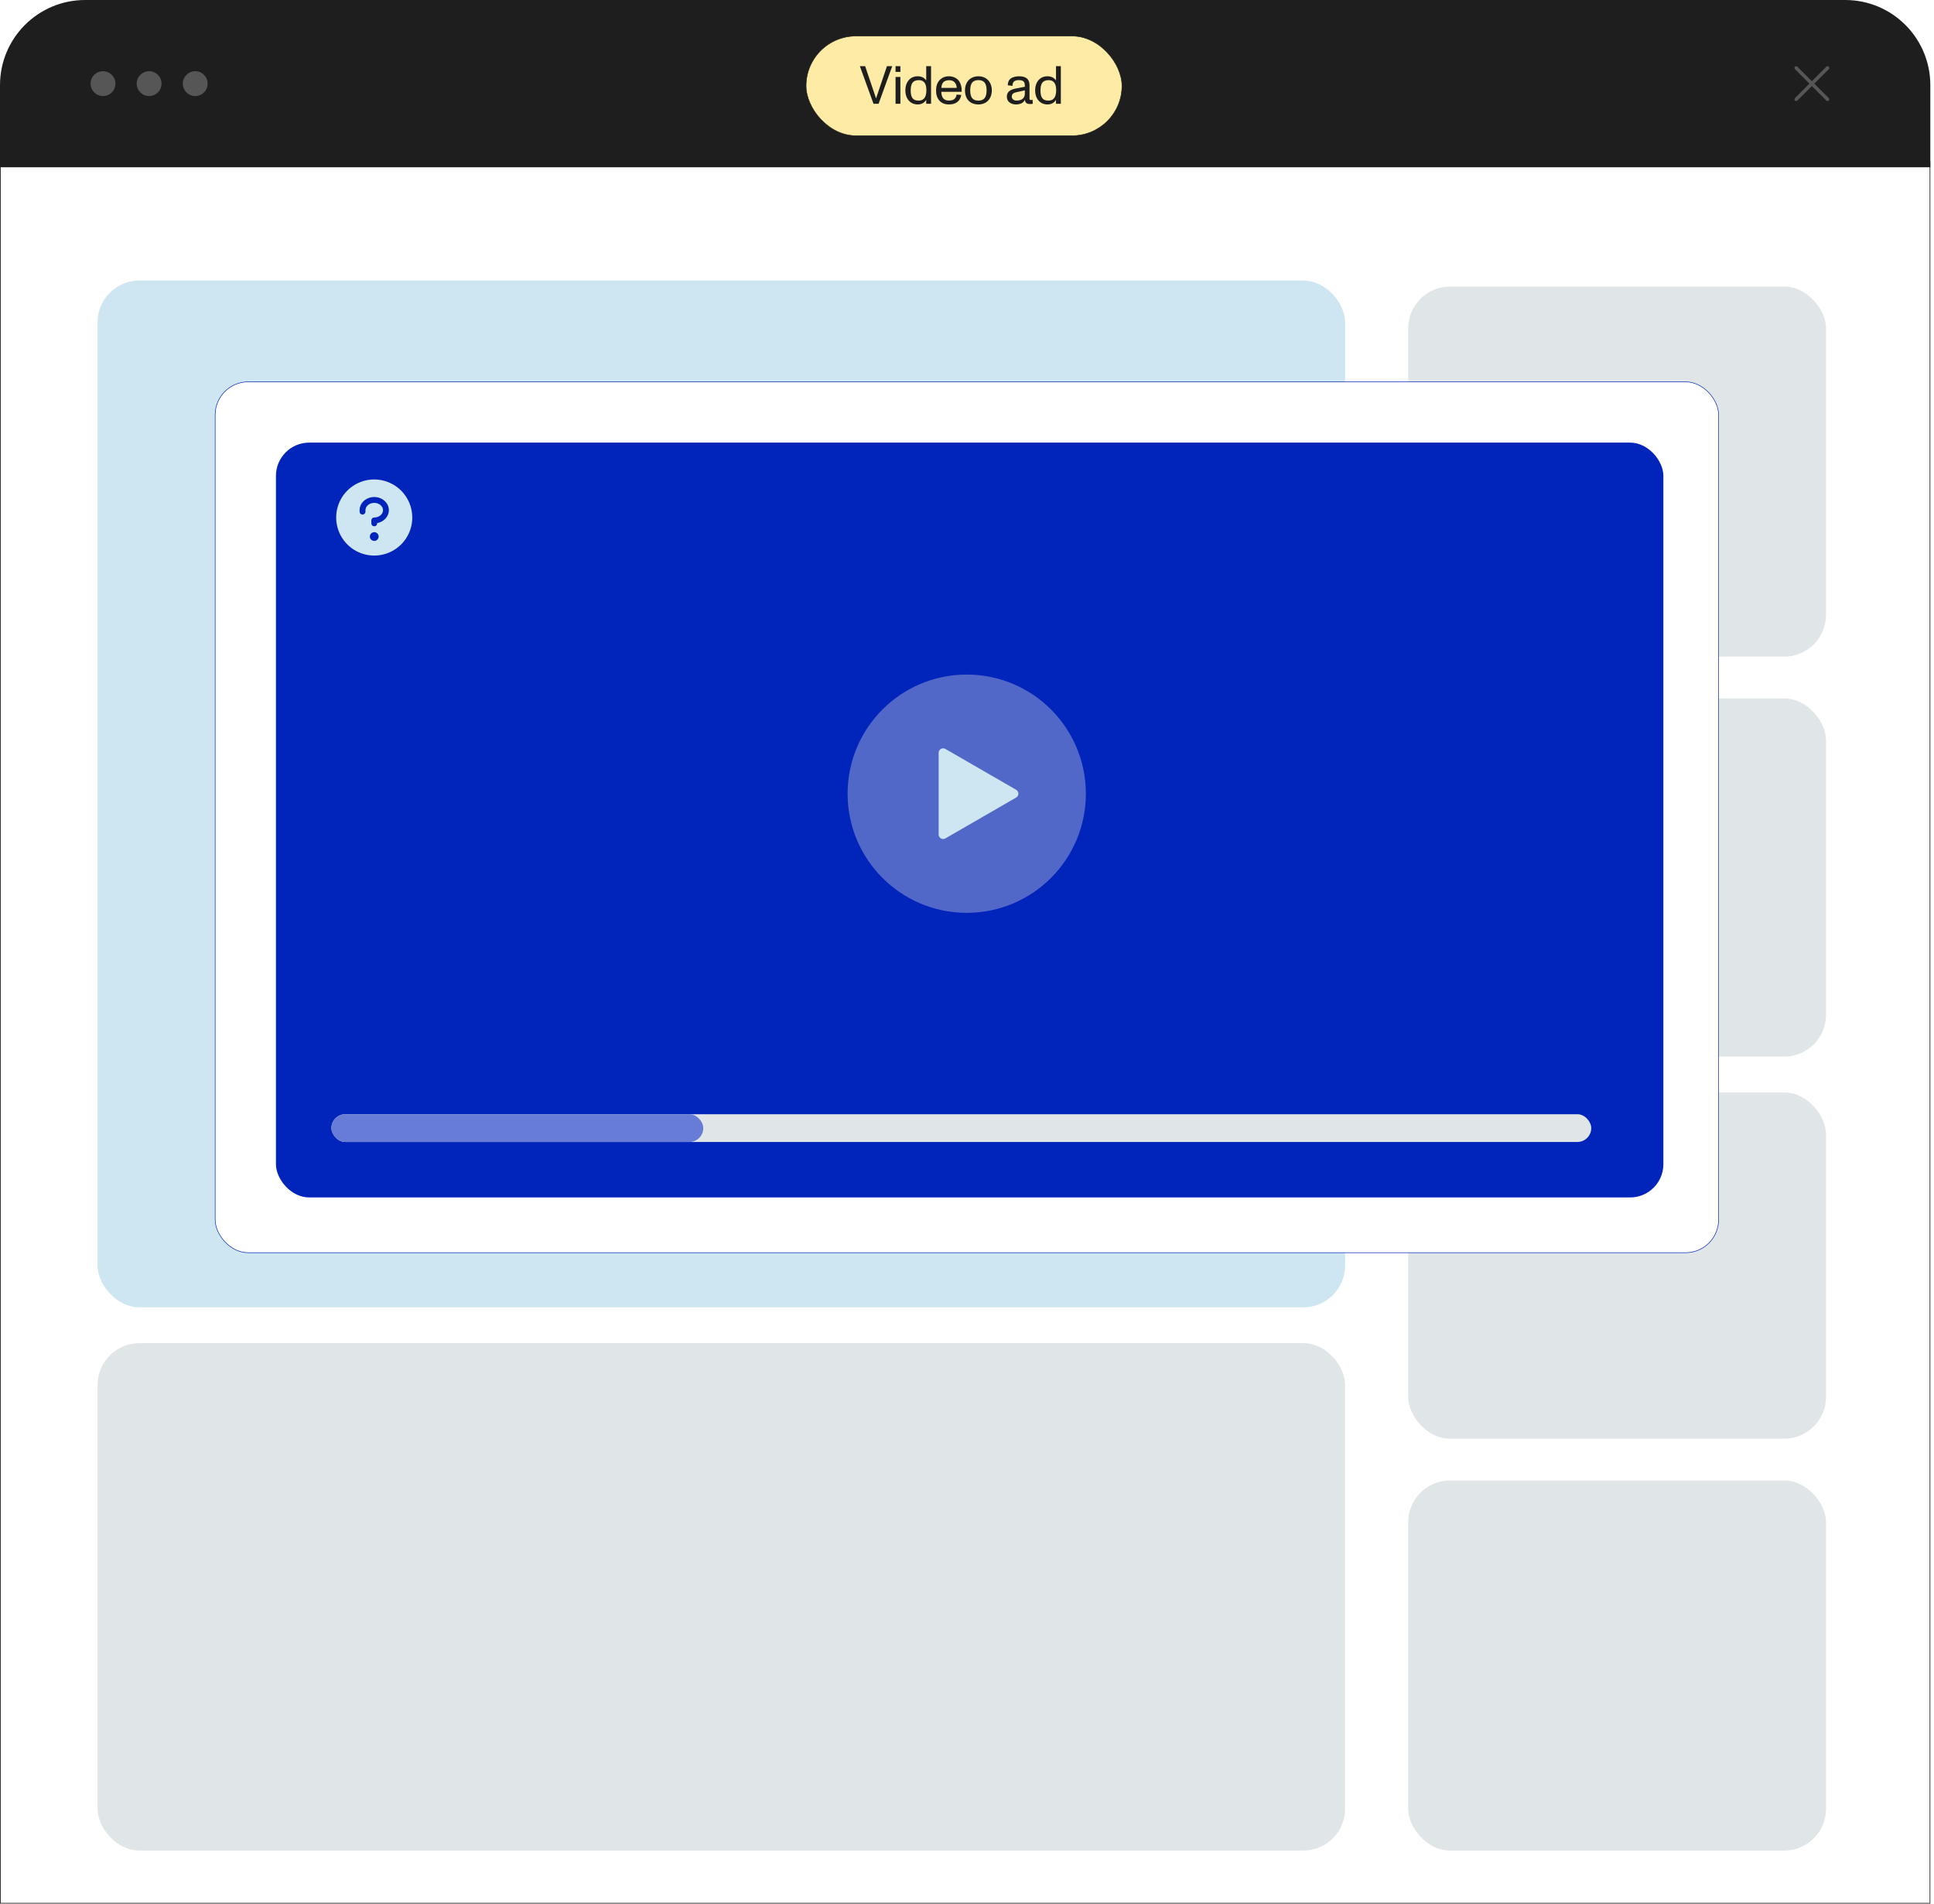 <svg width="324" height="319" viewBox="0 0 324 319" fill="none" xmlns="http://www.w3.org/2000/svg">
<path d="M0.058 27.074H323.326V318.82H0.058V27.074Z" fill="white" stroke="#1E1E1E" stroke-width="0.117"/>
<rect x="16.345" y="46.992" width="209" height="172" rx="7.005" fill="#CEE5F2"/>
<rect x="16.345" y="224.992" width="209" height="85" rx="7.005" fill="#E0E6E8"/>
<rect x="235.909" y="117" width="70" height="60" rx="7.005" fill="#E0E6E8"/>
<rect x="235.909" y="248" width="70" height="62" rx="7.005" fill="#E0E6E8"/>
<rect x="235.909" y="183" width="70" height="58" rx="7.005" fill="#E0E6E8"/>
<rect x="235.909" y="48" width="70" height="62" rx="7.005" fill="#E0E6E8"/>
<path d="M0 14.261C0 6.385 6.385 0 14.261 0H309.123C316.999 0 323.384 6.385 323.384 14.261V28.019H0V14.261Z" fill="#1E1E1E"/>
<circle cx="17.256" cy="14.009" r="2.08" fill="white" fill-opacity="0.25"/>
<circle cx="24.981" cy="14.009" r="2.08" fill="white" fill-opacity="0.25"/>
<circle cx="32.706" cy="14.009" r="2.08" fill="white" fill-opacity="0.25"/>
<path d="M306.371 16.431C306.398 16.458 306.42 16.49 306.434 16.526C306.449 16.561 306.457 16.599 306.457 16.637C306.457 16.676 306.449 16.714 306.434 16.749C306.42 16.785 306.398 16.817 306.371 16.844C306.344 16.871 306.312 16.892 306.276 16.907C306.241 16.922 306.203 16.929 306.165 16.929C306.126 16.929 306.088 16.922 306.053 16.907C306.018 16.892 305.985 16.871 305.958 16.844L303.538 14.423L301.118 16.844C301.063 16.899 300.989 16.929 300.911 16.929C300.834 16.929 300.759 16.899 300.705 16.844C300.65 16.789 300.619 16.715 300.619 16.637C300.619 16.56 300.65 16.486 300.705 16.431L303.125 14.011L300.705 11.59C300.65 11.536 300.619 11.461 300.619 11.384C300.619 11.306 300.65 11.232 300.705 11.177C300.759 11.123 300.834 11.092 300.911 11.092C300.989 11.092 301.063 11.123 301.118 11.177L303.538 13.598L305.958 11.177C306.013 11.123 306.087 11.092 306.165 11.092C306.242 11.092 306.316 11.123 306.371 11.177C306.426 11.232 306.457 11.306 306.457 11.384C306.457 11.461 306.426 11.536 306.371 11.59L303.951 14.011L306.371 16.431Z" fill="white" fill-opacity="0.25"/>
<g filter="url(#filter0_d_1914_1152)">
<rect x="36.047" y="60.047" width="251.87" height="145.878" rx="5.532" fill="white" stroke="#0125BB" stroke-width="0.093"/>
<rect x="46.227" y="70.225" width="232.438" height="126.446" rx="5.579" fill="#0125BB"/>
<rect x="55.525" y="182.727" width="211.054" height="4.649" rx="2.324" fill="#E0E6E8"/>
<rect x="55.525" y="182.727" width="62.293" height="4.649" rx="2.324" fill="#677CD6"/>
</g>
<path d="M62.695 80.314C61.434 80.314 60.201 80.688 59.153 81.389C58.104 82.09 57.287 83.085 56.805 84.25C56.322 85.415 56.196 86.697 56.442 87.934C56.688 89.171 57.295 90.307 58.187 91.198C59.078 92.09 60.214 92.697 61.451 92.943C62.688 93.189 63.97 93.063 65.135 92.58C66.3 92.098 67.295 91.281 67.996 90.232C68.697 89.184 69.07 87.951 69.07 86.69C69.069 85 68.396 83.379 67.201 82.184C66.006 80.989 64.385 80.316 62.695 80.314ZM62.695 90.614C62.549 90.614 62.407 90.57 62.286 90.49C62.165 90.409 62.071 90.294 62.015 90.159C61.96 90.025 61.945 89.877 61.973 89.734C62.002 89.592 62.072 89.46 62.175 89.358C62.278 89.255 62.409 89.185 62.551 89.156C62.694 89.128 62.842 89.142 62.976 89.198C63.111 89.254 63.226 89.348 63.307 89.469C63.387 89.59 63.431 89.732 63.431 89.878C63.431 90.073 63.353 90.26 63.215 90.398C63.077 90.536 62.89 90.614 62.695 90.614ZM63.185 87.627V87.671C63.185 87.801 63.134 87.926 63.042 88.018C62.95 88.11 62.825 88.161 62.695 88.161C62.565 88.161 62.44 88.11 62.348 88.018C62.256 87.926 62.205 87.801 62.205 87.671V87.18C62.205 87.05 62.256 86.926 62.348 86.834C62.44 86.742 62.565 86.69 62.695 86.69C63.506 86.69 64.166 86.138 64.166 85.464C64.166 84.79 63.506 84.238 62.695 84.238C61.884 84.238 61.224 84.79 61.224 85.464V85.709C61.224 85.839 61.172 85.964 61.08 86.056C60.988 86.148 60.863 86.2 60.733 86.2C60.603 86.2 60.478 86.148 60.386 86.056C60.294 85.964 60.243 85.839 60.243 85.709V85.464C60.243 84.247 61.343 83.257 62.695 83.257C64.047 83.257 65.147 84.247 65.147 85.464C65.147 86.529 64.303 87.421 63.185 87.627Z" fill="#CEE5F2"/>
<circle opacity="0.5" cx="161.956" cy="132.956" r="19.956" fill="#A4ADD6"/>
<path d="M170.232 132.299C170.734 132.589 170.734 133.313 170.232 133.602L158.379 140.446C157.877 140.736 157.25 140.374 157.25 139.794L157.25 126.107C157.25 125.528 157.877 125.165 158.379 125.455L170.232 132.299Z" fill="#CEE5F2"/>
<rect x="135.042" y="6.042" width="52.916" height="16.69" rx="8.345" fill="#FEEBA5"/>
<rect x="135.042" y="6.042" width="52.916" height="16.69" rx="8.345" stroke="#1E1E1E" stroke-width="0.084"/>
<path d="M146.34 17.387L144.054 11.087H144.936L146.16 14.696C146.493 15.668 146.7 16.289 146.763 16.478H146.772C146.817 16.343 147.033 15.668 147.366 14.696L148.59 11.087H149.472L147.186 17.387H146.34ZM150.032 17.387V12.887H150.842V17.387H150.032ZM150.032 12.041V11.087H150.842V12.041H150.032ZM153.746 17.495C152.549 17.495 151.676 16.604 151.676 15.137C151.676 13.715 152.504 12.779 153.719 12.779C154.349 12.779 154.826 12.995 155.168 13.472V11.087H155.978V17.387H155.168V16.73C154.835 17.243 154.349 17.495 153.746 17.495ZM152.567 15.137C152.567 16.19 152.837 16.856 153.89 16.856C154.268 16.856 154.556 16.748 154.772 16.532C155.051 16.253 155.195 15.785 155.195 15.146C155.195 14.309 155.006 13.427 153.908 13.427C153.449 13.427 153.125 13.562 152.918 13.805C152.666 14.102 152.567 14.552 152.567 15.137ZM158.985 17.495C158.292 17.495 157.752 17.288 157.365 16.838C156.987 16.415 156.816 15.83 156.816 15.128C156.816 14.462 157.005 13.877 157.383 13.454C157.779 13.004 158.328 12.779 158.976 12.779C159.687 12.779 160.362 13.085 160.731 13.67C161.001 14.102 161.145 14.741 161.109 15.38H157.698C157.716 16.37 158.13 16.847 158.976 16.847C159.741 16.847 160.155 16.523 160.263 15.839L161.046 15.902C160.848 16.955 160.128 17.495 158.985 17.495ZM157.707 14.723H160.281C160.272 14.48 160.182 14.138 160.038 13.922C159.804 13.58 159.471 13.436 158.985 13.436C158.481 13.436 158.103 13.625 157.923 13.922C157.761 14.192 157.707 14.498 157.707 14.723ZM163.915 17.495C162.511 17.495 161.665 16.604 161.665 15.137C161.665 13.769 162.52 12.779 163.915 12.779C165.292 12.779 166.156 13.778 166.156 15.137C166.156 16.55 165.265 17.495 163.915 17.495ZM162.538 15.137C162.538 15.74 162.646 16.217 162.934 16.514C163.15 16.739 163.465 16.856 163.915 16.856C164.374 16.856 164.698 16.721 164.914 16.478C165.175 16.181 165.283 15.722 165.283 15.137C165.283 14.552 165.175 14.084 164.905 13.787C164.689 13.553 164.374 13.418 163.915 13.418C163.474 13.418 163.15 13.535 162.934 13.76C162.646 14.057 162.538 14.534 162.538 15.137ZM170.187 17.495C169.431 17.495 168.675 17.081 168.675 16.199C168.675 15.227 169.494 14.957 170.205 14.822L171.69 14.534C171.69 14.129 171.672 13.904 171.537 13.715C171.411 13.535 171.114 13.418 170.718 13.418C169.935 13.418 169.62 13.706 169.62 14.39L168.828 14.282C168.846 13.742 169.035 13.346 169.386 13.112C169.71 12.896 170.187 12.779 170.763 12.779C171.897 12.779 172.473 13.283 172.473 14.264V16.415C172.473 16.649 172.473 16.757 172.734 16.757C172.806 16.757 172.878 16.748 172.995 16.721L173.013 17.387C172.842 17.414 172.689 17.423 172.509 17.423C172.014 17.423 171.744 17.189 171.699 16.721C171.447 17.234 170.952 17.495 170.187 17.495ZM169.503 16.19C169.503 16.613 169.872 16.847 170.313 16.847C171.294 16.847 171.69 16.334 171.69 15.686V15.137L170.331 15.434C169.854 15.542 169.503 15.677 169.503 16.19ZM175.489 17.495C174.292 17.495 173.419 16.604 173.419 15.137C173.419 13.715 174.247 12.779 175.462 12.779C176.092 12.779 176.569 12.995 176.911 13.472V11.087H177.721V17.387H176.911V16.73C176.578 17.243 176.092 17.495 175.489 17.495ZM174.31 15.137C174.31 16.19 174.58 16.856 175.633 16.856C176.011 16.856 176.299 16.748 176.515 16.532C176.794 16.253 176.938 15.785 176.938 15.146C176.938 14.309 176.749 13.427 175.651 13.427C175.192 13.427 174.868 13.562 174.661 13.805C174.409 14.102 174.31 14.552 174.31 15.137Z" fill="#1E1E1E"/>
<defs>
<filter id="filter0_d_1914_1152" x="28.163" y="56.081" width="267.637" height="161.645" filterUnits="userSpaceOnUse" color-interpolation-filters="sRGB">
<feFlood flood-opacity="0" result="BackgroundImageFix"/>
<feColorMatrix in="SourceAlpha" type="matrix" values="0 0 0 0 0 0 0 0 0 0 0 0 0 0 0 0 0 0 127 0" result="hardAlpha"/>
<feOffset dy="3.919"/>
<feGaussianBlur stdDeviation="3.919"/>
<feComposite in2="hardAlpha" operator="out"/>
<feColorMatrix type="matrix" values="0 0 0 0 0 0 0 0 0 0 0 0 0 0 0 0 0 0 0.05 0"/>
<feBlend mode="normal" in2="BackgroundImageFix" result="effect1_dropShadow_1914_1152"/>
<feBlend mode="normal" in="SourceGraphic" in2="effect1_dropShadow_1914_1152" result="shape"/>
</filter>
</defs>
</svg>
